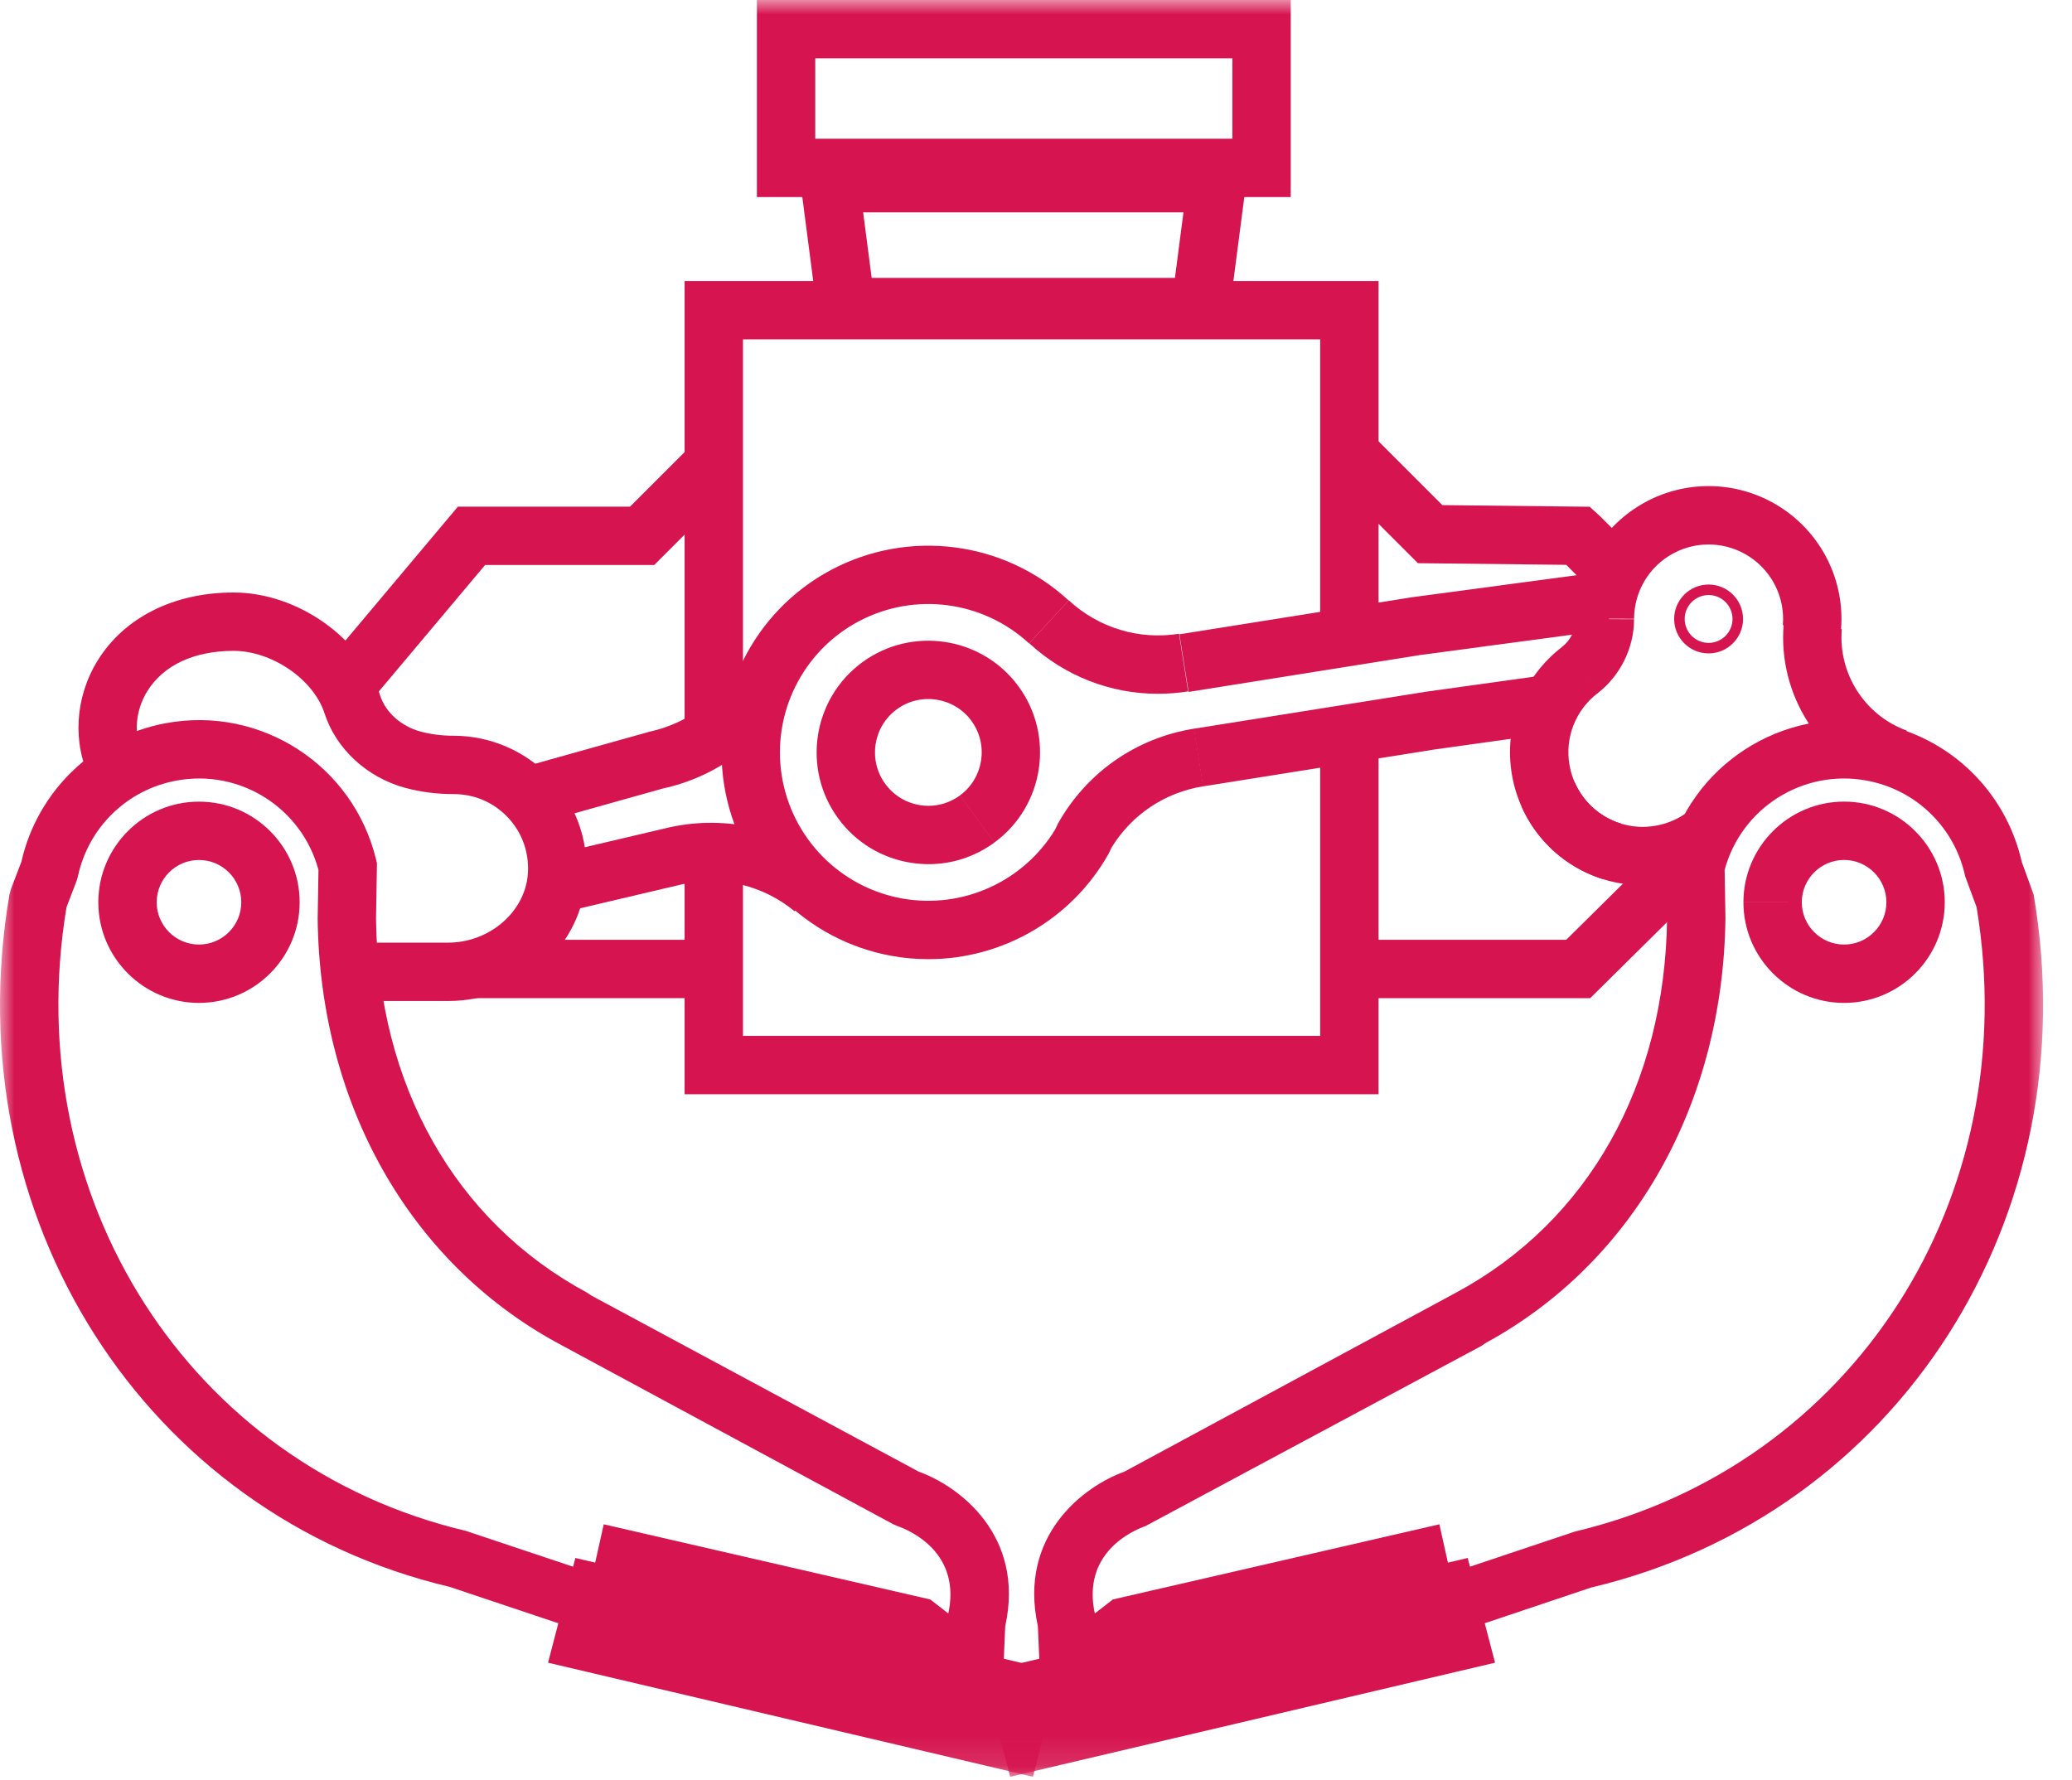 <svg xmlns="http://www.w3.org/2000/svg" xmlns:xlink="http://www.w3.org/1999/xlink" width="71" height="61" viewBox="0 0 71 61"><defs><polygon id="einzigartier-greifer-a" points="0 60.892 70.009 60.892 70.009 0 0 0"></polygon></defs><g fill="none" fill-rule="evenodd"><path fill="#D61550" d="M61.741 30.921C61.741 31.72 62.391 32.371 63.19 32.371L63.191 32.371C63.99 32.371 64.639 31.721 64.64 30.922 64.64 30.124 63.99 29.473 63.191 29.472 62.392 29.472 61.742 30.122 61.741 30.921M63.191 34.371L63.19 34.371C61.288 34.371 59.741 32.823 59.741 30.921L61.41 30.921 59.741 30.92C59.742 29.019 61.29 27.472 63.191 27.472L63.192 27.472C65.094 27.474 66.64 29.022 66.64 30.923 66.639 32.825 65.092 34.371 63.191 34.371M63.084 21.594L61.092 21.426C61.17 20.491 60.731 19.592 59.947 19.078 59.164 18.565 58.161 18.52 57.336 18.966 56.511 19.41 55.996 20.269 55.994 21.207L53.994 21.202C53.998 19.531 54.915 17.999 56.387 17.205 57.861 16.41 59.646 16.489 61.043 17.405 62.442 18.322 63.225 19.927 63.084 21.594"></path><path fill="#D61550" d="M54.73,23.769 L53.515,22.179 C53.814,21.952 53.993,21.591 53.994,21.215 L55.994,21.221 C55.991,22.214 55.518,23.166 54.73,23.769"></path><path fill="#D61550" d="M54.929 30.129C53.301 29.616 52.108 28.253 51.812 26.572 51.516 24.893 52.175 23.204 53.532 22.168L54.746 23.756C53.986 24.338 53.616 25.284 53.782 26.226 53.948 27.169 54.617 27.934 55.531 28.222L54.929 30.129zM64.658 26.92C62.37 26.09 60.915 23.818 61.12 21.394L63.112 21.562C62.984 23.087 63.9 24.518 65.34 25.04L64.658 26.92zM58.548 20.393C58.096 20.393 57.728 20.761 57.728 21.213 57.728 21.665 58.096 22.033 58.548 22.033 59 22.033 59.367 21.665 59.367 21.213 59.367 20.761 59 20.393 58.548 20.393M58.548 22.393C57.897 22.393 57.367 21.864 57.367 21.213 57.367 20.562 57.897 20.033 58.548 20.033 59.198 20.033 59.728 20.562 59.728 21.213 59.728 21.864 59.198 22.393 58.548 22.393"></path><mask id="einzigartier-greifer-b" fill="#fff"><use xlink:href="#einzigartier-greifer-a"></use></mask><path fill="#D61550" d="M25.936 6.753L44.229 6.753 44.229-.001 25.936-.001 25.936 6.753zM27.936 4.754L42.229 4.754 42.229 2 27.936 2 27.936 4.754zM56.295 30.339C56.202 30.339 56.109 30.336 56.017 30.33 54.313 30.226 52.824 29.192 52.134 27.631L53.962 26.821C54.35 27.696 55.184 28.276 56.14 28.334 56.729 28.365 57.323 28.198 57.803 27.847L58.983 29.463C58.202 30.032 57.257 30.339 56.295 30.339" mask="url(#einzigartier-greifer-b)"></path><polygon fill="#D61550" points="54.491 34.208 46.238 34.208 46.238 32.208 53.669 32.208 57.597 28.321 59.004 29.743" mask="url(#einzigartier-greifer-b)"></polygon><polygon fill="#D61550" points="12.77 23.949 11.239 22.663 15.691 17.363 21.59 17.363 23.826 15.127 25.24 16.541 22.418 19.363 16.623 19.363" mask="url(#einzigartier-greifer-b)"></polygon><polygon fill="#D61550" points="16.157 34.208 24.828 34.208 24.828 32.208 16.157 32.208" mask="url(#einzigartier-greifer-b)"></polygon><polygon fill="#D61550" points="54.618 20.314 53.67 19.358 48.586 19.301 45.298 16.013 46.712 14.599 49.424 17.311 54.472 17.367 54.85 17.712 56.057 18.924" mask="url(#einzigartier-greifer-b)"></polygon><polygon fill="#D61550" points="40.728 23.713 40.414 21.738 48.364 20.471 54.917 19.593 55.183 21.575 48.654 22.45" mask="url(#einzigartier-greifer-b)"></polygon><path fill="#D61550" d="M39.679,23.777 C38.051,23.777 36.485,23.17 35.265,22.043 L36.622,20.574 C37.647,21.521 39.024,21.938 40.401,21.72 L40.713,23.695 C40.367,23.75 40.022,23.777 39.679,23.777" mask="url(#einzigartier-greifer-b)"></path><path fill="#D61550" d="M31.811,32.872 C31.399,32.872 30.983,32.836 30.567,32.762 C27.598,32.232 25.286,29.875 24.813,26.896 C24.34,23.917 25.809,20.96 28.468,19.538 C31.128,18.117 34.404,18.534 36.62,20.581 L35.262,22.05 C33.671,20.581 31.322,20.28 29.412,21.301 C27.503,22.322 26.449,24.445 26.788,26.582 C27.127,28.721 28.787,30.413 30.918,30.793 C32.983,31.162 35.069,30.216 36.155,28.431 L36.251,28.228 C37.234,26.474 38.935,25.287 40.92,24.972 L41.233,26.948 C39.917,27.156 38.781,27.917 38.088,29.048 L37.995,29.247 C36.728,31.51 34.343,32.872 31.811,32.872" mask="url(#einzigartier-greifer-b)"></path><polygon fill="#D61550" points="41.221 26.95 40.907 24.974 48.857 23.707 52.91 23.142 53.186 25.122 49.152 25.686" mask="url(#einzigartier-greifer-b)"></polygon><path fill="#D61550" d="M19.233 31.28L18.776 29.333 22.95 28.352C24.928 27.921 26.949 28.407 28.5 29.686L27.228 31.23C26.152 30.343 24.755 30.006 23.391 30.302L19.233 31.28zM18.274 28.269L17.735 26.343 22.233 25.083C23.653 24.772 24.785 23.884 25.394 22.631L27.193 23.506C26.313 25.313 24.68 26.596 22.715 27.023L18.274 28.269zM31.82 29.616C31.623 29.616 31.425 29.601 31.227 29.57 30.216 29.414 29.327 28.874 28.722 28.049 27.474 26.346 27.844 23.946 29.547 22.697 31.253 21.449 33.652 21.82 34.9 23.522 36.147 25.226 35.777 27.627 34.075 28.874L32.893 27.261C33.706 26.665 33.883 25.518 33.287 24.704 32.69 23.891 31.543 23.713 30.729 24.31 29.916 24.906 29.739 26.053 30.336 26.866 30.625 27.261 31.049 27.519 31.533 27.594 32.012 27.669 32.498 27.55 32.892 27.262L34.074 28.875C33.411 29.361 32.627 29.616 31.82 29.616" mask="url(#einzigartier-greifer-b)"></path><polygon fill="#D61550" points="25.459 25.796 23.459 25.796 23.459 9.63 47.238 9.63 47.238 22.228 45.238 22.228 45.238 11.63 25.459 11.63" mask="url(#einzigartier-greifer-b)"></polygon><polygon fill="#D61550" points="47.238 37.501 23.459 37.501 23.459 29.198 25.459 29.198 25.459 35.501 45.238 35.501 45.238 25.097 47.238 25.097" mask="url(#einzigartier-greifer-b)"></polygon><path fill="#D61550" d="M35.632,57.294 L35.564,55.731 C34.881,52.619 37.148,50.932 38.528,50.436 L49.899,44.298 C54.42,41.861 57.054,37.186 57.125,31.47 L57.093,29.586 L57.122,29.463 C57.899,26.234 61.064,24.182 64.33,24.785 C66.792,25.242 68.727,27.104 69.279,29.54 L69.686,30.659 C71.572,41.704 65.049,51.914 54.513,54.41 L49.232,56.183 L48.597,54.287 L53.965,52.489 C63.517,50.222 69.384,41.044 67.731,31.092 L67.341,30.037 C66.982,28.355 65.656,27.065 63.965,26.752 C61.782,26.347 59.672,27.687 59.097,29.813 L59.125,31.465 C59.046,37.831 55.984,43.252 50.926,46.016 L50.765,46.125 L39.245,52.304 C38.875,52.433 37.018,53.195 37.531,55.367 L37.558,55.554 L37.63,57.207 L35.632,57.294 Z" mask="url(#einzigartier-greifer-b)"></path><polygon fill="#D61550" points="37.244 58.041 36.015 56.462 38.133 54.816 49.322 52.24 49.83 54.518 47.877 54.952 47.808 54.642 39.012 56.666" mask="url(#einzigartier-greifer-b)"></polygon><polygon fill="#D61550" points="34.615 60.892 33.678 57.303 50.293 53.394 51.23 56.983" mask="url(#einzigartier-greifer-b)"></polygon><path fill="#D61550" d="M6.818,29.473 L6.817,29.473 C6.019,29.473 5.369,30.123 5.369,30.924 C5.37,31.721 6.019,32.371 6.818,32.371 L6.819,32.371 C7.618,32.37 8.268,31.721 8.268,30.922 C8.267,30.122 7.617,29.473 6.818,29.473 L6.818,29.473 Z M6.818,34.371 C4.918,34.371 3.37,32.825 3.369,30.924 C3.369,29.021 4.916,27.474 6.816,27.473 L6.818,27.473 C8.719,27.473 10.267,29.018 10.268,30.921 L8.599,30.922 L10.268,30.922 C10.268,32.824 8.721,34.37 6.819,34.371 L6.818,34.371 Z" mask="url(#einzigartier-greifer-b)"></path><path fill="#D61550" d="M34.378,57.294 L32.38,57.207 L32.479,55.367 C32.992,53.195 31.135,52.433 30.758,52.302 L30.605,52.236 L19.084,46.016 C14.026,43.252 10.964,37.831 10.885,31.495 L10.913,29.813 C10.338,27.687 8.231,26.347 6.045,26.752 C4.354,27.065 3.028,28.355 2.669,30.037 L2.626,30.185 L2.279,31.092 C0.626,41.044 6.493,50.222 15.958,52.464 L21.413,54.287 L20.778,56.183 L15.41,54.385 C4.961,51.914 -1.562,41.704 0.324,30.659 L0.375,30.471 L0.731,29.54 C1.283,27.104 3.218,25.242 5.68,24.785 C8.946,24.178 12.111,26.233 12.888,29.463 L12.917,29.586 L12.885,31.5 C12.956,37.186 15.59,41.861 20.111,44.298 L20.271,44.405 L31.482,50.436 C32.862,50.932 35.129,52.619 34.446,55.731 L34.378,57.294 Z" mask="url(#einzigartier-greifer-b)"></path><polygon fill="#D61550" points="32.766 58.041 30.997 56.666 22.201 54.642 22.133 54.952 20.18 54.518 20.688 52.24 31.877 54.816 33.995 56.462" mask="url(#einzigartier-greifer-b)"></polygon><polygon fill="#D61550" points="35.394 60.892 18.779 56.983 19.716 53.394 36.331 57.303" mask="url(#einzigartier-greifer-b)"></polygon><path fill="#D61550" d="M42.83 5.278L27.301 5.278 28.112 11.523 42.018 11.523 42.83 5.278zM40.553 7.278L40.261 9.523 29.869 9.523 29.577 7.278 40.553 7.278zM15.35 34.306L12.005 34.306 12.005 32.306 15.35 32.306C16.791 32.306 18.023 31.226 18.091 29.899 18.128 29.191 17.883 28.52 17.398 28.009 16.912 27.497 16.256 27.215 15.55 27.215 14.97 27.215 14.411 27.143 13.887 27.002 12.575 26.646 11.514 25.666 11.12 24.445 10.745 23.285 9.319 22.306 8.005 22.306 6.649 22.306 5.598 22.798 5.046 23.69 4.627 24.37 4.571 25.201 4.899 25.859L3.111 26.753C2.474 25.48 2.563 23.904 3.345 22.639 4.261 21.157 5.96 20.306 8.005 20.306 10.181 20.306 12.384 21.854 13.024 23.83 13.211 24.415 13.745 24.891 14.412 25.072 14.762 25.167 15.146 25.215 15.55 25.215 16.791 25.215 17.994 25.732 18.849 26.633 19.715 27.546 20.155 28.743 20.09 30.003 19.962 32.416 17.881 34.306 15.35 34.306" mask="url(#einzigartier-greifer-b)"></path></g></svg>